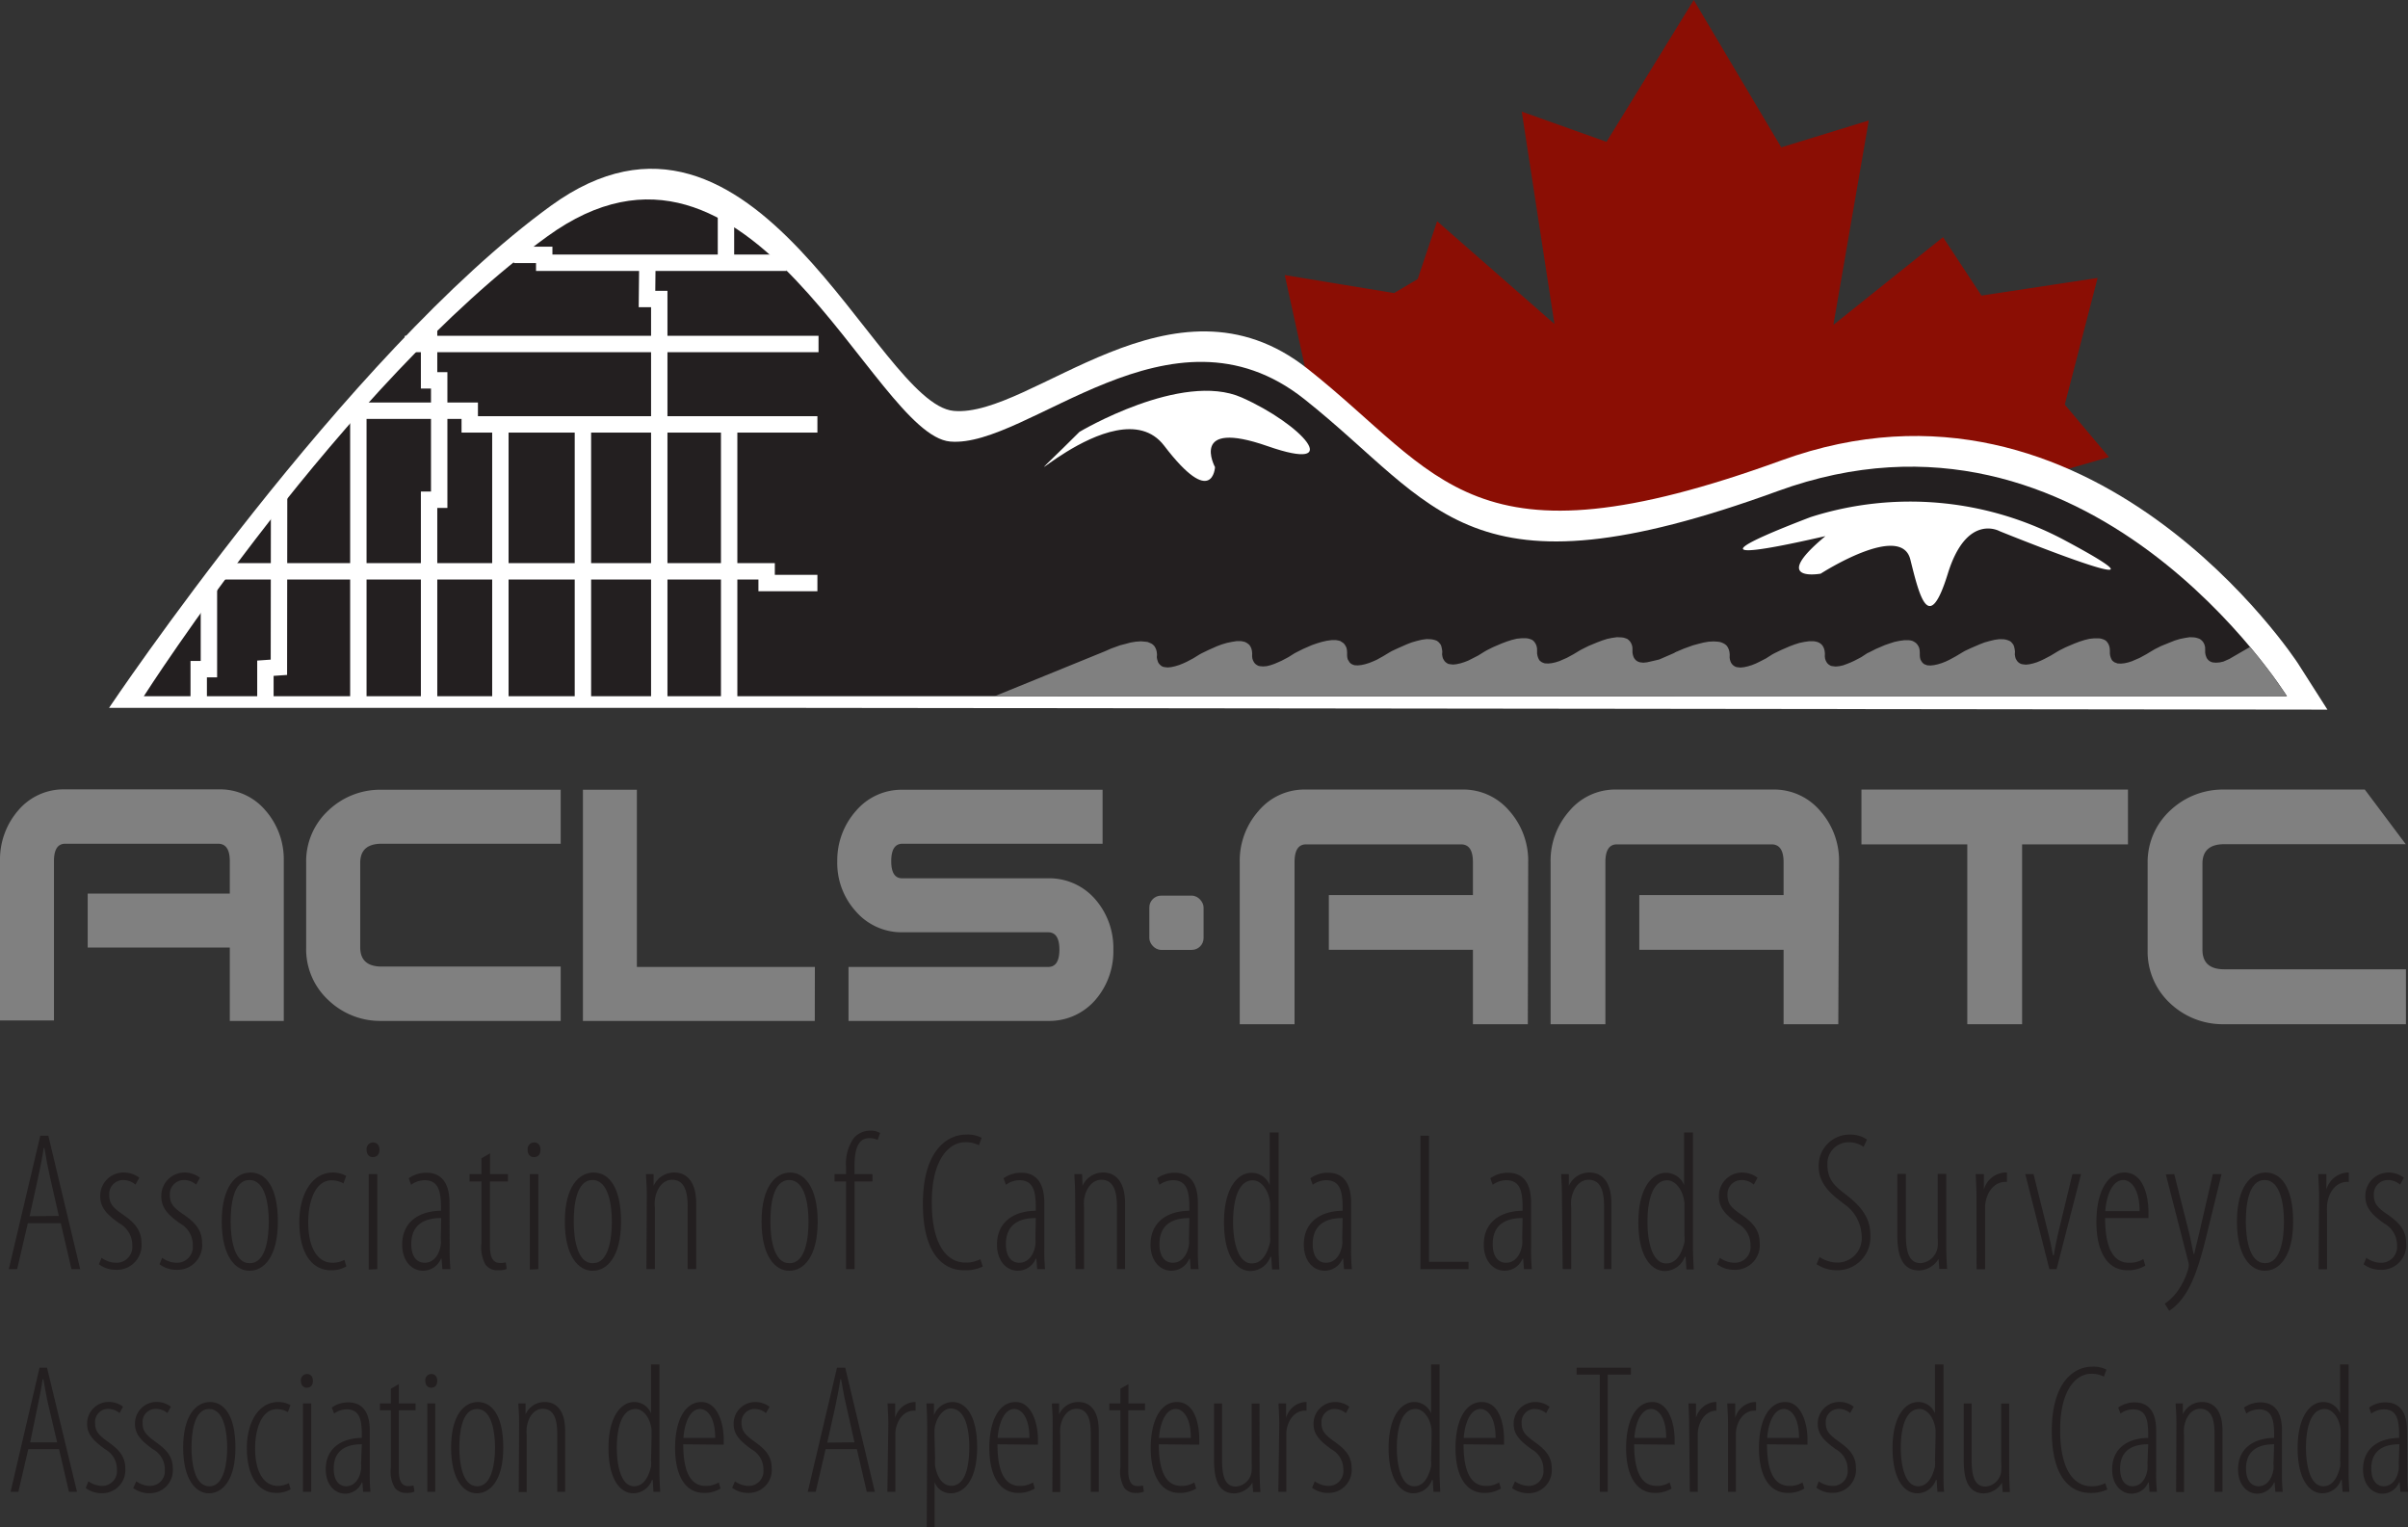 <svg xmlns="http://www.w3.org/2000/svg" viewBox="0 0 257.03 162.97"><rect x="0" y="0" width="257.03" height="162.97" fill="#333333" stroke="none"/><defs><style>.cls-1{fill:#8b0e04;stroke:#8b0e04;stroke-width:1.54px;}.cls-2{fill:#fff;}.cls-3{fill:#231f20;}.cls-4{fill:none;stroke:#fff;stroke-width:1.75px;}.cls-5{fill:gray;}</style></defs><title>logo-acls</title><g id="Layer_1" data-name="Layer 1"><path class="cls-1" d="M231.56,46.64l9,15.15,8.72-2.68-3.91,22.58L258,71.59l3.91,5.94,11.73-1.78-3.31,12.77,4.21,5S234.41,105.16,230,105.72c-6,.76-27-8.37-27-8.37l-11.09-8.24-3-13.66,10.83,1.78,3-1.78,1.8-5.35,13.24,11.59-3.61-23.47,8.42,3Z" transform="translate(-50.78 -45.15)"/><path class="cls-2" d="M62.42,120.69H134.3l164.91.19-3.15-4.94s-21.93-33.73-55.15-21.65-36.24,1.51-50.59-9.81S160.88,89.76,152.58,89s-21.14-37.75-43-21.89S62.42,120.69,62.42,120.69Z" transform="translate(-50.78 -45.15)"/><path class="cls-3" d="M66.13,119.45H294.89s-21.14-34-54.36-21.89S204.29,99.07,190,87.74,160.5,93,152.2,92.27s-21.14-37.75-43-21.89S66.13,119.45,66.13,119.45Z" transform="translate(-50.78 -45.15)"/><line class="cls-4" x1="77.83" y1="74.97" x2="77.83" y2="45.54"/><line class="cls-4" x1="62.22" y1="75.22" x2="62.22" y2="45.54"/><line class="cls-4" x1="38.25" y1="74.97" x2="38.25" y2="43.83"/><line class="cls-4" x1="53.41" y1="74.72" x2="53.41" y2="45.54"/><polyline class="cls-4" points="70.37 74.85 70.37 31.91 69.06 31.91 69.1 28.08"/><polyline class="cls-4" points="45.8 74.85 45.8 53.33 46.88 53.33 46.88 40.59 45.8 40.59 45.8 34.35"/><polyline class="cls-4" points="28.33 75.22 28.33 71.31 29.77 71.21 29.79 52.6"/><polyline class="cls-4" points="21.21 75.35 21.21 71.41 22.3 71.41 22.3 62.78"/><polyline class="cls-4" points="87.25 45.29 50.14 45.29 50.14 43.83 36.96 43.83"/><polyline class="cls-4" points="87.25 62.22 81.83 62.22 81.83 60.97 23.34 60.97"/><line class="cls-4" x1="87.37" y1="36.71" x2="43.21" y2="36.71"/><polyline class="cls-4" points="83.96 28.04 58.09 28.04 58.09 27.2 54.84 27.2"/><line class="cls-4" x1="77.49" y1="27.83" x2="77.49" y2="22.22"/><path class="cls-5" d="M81.07,154.1H75.31v-7.83H60.14v-5.76H75.31v-3.46c0-1.24-.42-1.86-1.25-1.86H57.74q-1.2,0-1.2,1.86v17H50.78V137a8,8,0,0,1,1.94-5.36,6.33,6.33,0,0,1,5-2.25H74.06a6.36,6.36,0,0,1,5.06,2.25A7.92,7.92,0,0,1,81.07,137Z" transform="translate(-50.78 -45.15)"/><path class="cls-5" d="M110.63,154.1H91.53a8,8,0,0,1-5.71-2.23,7.38,7.38,0,0,1-2.36-5.58v-9.06a7.38,7.38,0,0,1,2.36-5.58,8,8,0,0,1,5.71-2.22h19.1v5.76H91.53c-1.54,0-2.3.68-2.3,2.05v9c0,1.37.76,2.06,2.3,2.06h19.1Z" transform="translate(-50.78 -45.15)"/><path class="cls-5" d="M137.75,154.1H113V129.43h5.76v18.91h19Z" transform="translate(-50.78 -45.15)"/><path class="cls-5" d="M169.62,146.49a7.92,7.92,0,0,1-1.87,5.31,6.5,6.5,0,0,1-5.09,2.3H141.35v-5.76h21.31c.8,0,1.2-.62,1.2-1.85s-.4-1.85-1.2-1.85H147.15a6.48,6.48,0,0,1-5.08-2.3,7.67,7.67,0,0,1-1.92-5.29,7.93,7.93,0,0,1,2-5.37,6.38,6.38,0,0,1,5-2.25h21.32v5.76H147.11q-1.2,0-1.2,1.86t1.2,1.83h15.54a6.48,6.48,0,0,1,5.09,2.3A7.91,7.91,0,0,1,169.62,146.49Z" transform="translate(-50.78 -45.15)"/><path class="cls-5" d="M213.86,154.45H208v-7.94H192.62v-5.84H208v-3.51c0-1.27-.42-1.9-1.26-1.9H190.18c-.81,0-1.22.63-1.22,1.89v17.3h-5.85V137.14a8,8,0,0,1,2-5.44,6.39,6.39,0,0,1,5.09-2.29h16.57a6.44,6.44,0,0,1,5.13,2.29,8,8,0,0,1,2,5.44Z" transform="translate(-50.78 -45.15)"/><path class="cls-5" d="M247,154.45h-5.84v-7.94h-15.4v-5.84h15.4v-3.51c0-1.27-.43-1.9-1.27-1.9H223.36c-.81,0-1.22.63-1.22,1.89v17.3h-5.85V137.14a8,8,0,0,1,2-5.44,6.39,6.39,0,0,1,5.09-2.29h16.56a6.45,6.45,0,0,1,5.14,2.29,8,8,0,0,1,2,5.44Z" transform="translate(-50.78 -45.15)"/><path class="cls-5" d="M277.92,135.26h-11.3v19.19h-5.85V135.26h-11.3v-5.85h28.45Z" transform="translate(-50.78 -45.15)"/><path class="cls-5" d="M307.59,154.45H288.2a8.17,8.17,0,0,1-5.8-2.25,7.51,7.51,0,0,1-2.38-5.67v-9.19a7.49,7.49,0,0,1,2.38-5.67,8.18,8.18,0,0,1,5.8-2.26l15,0,4.37,5.83H288.2c-1.56,0-2.33.7-2.33,2.08v9.18c0,1.39.77,2.09,2.33,2.09h19.39Z" transform="translate(-50.78 -45.15)"/><path class="cls-2" d="M166,91.24s10.91-6.51,17.32-3.67,11.18,8.13,2.76,5.19S180.47,95,180.47,95s-.23,4.52-5.43-2.29S155.43,101.79,166,91.24Z" transform="translate(-50.78 -45.15)"/><path class="cls-2" d="M244.05,100.33a35,35,0,0,1,27.18,2.51c14.1,7.55-7-1-7-1s-3.52-2-5.54,4.53-3,2.51-4-1.51-9.57,1.51-9.57,1.51-5.53,1,.5-4C245.56,102.34,226.94,106.87,244.05,100.33Z" transform="translate(-50.78 -45.15)"/><rect class="cls-5" x="122.68" y="95.58" width="5.79" height="5.79" rx="1.26"/><polygon class="cls-5" points="106.16 74.3 117.92 69.51 118.6 69.21 119.57 68.86 120.12 68.72 120.67 68.57 121.22 68.48 121.78 68.44 122.25 68.48 122.49 68.51 122.69 68.59 122.9 68.68 123.06 68.79 123.21 68.94 123.32 69.12 123.41 69.32 123.47 69.56 123.5 69.84 123.48 70.15 123.52 70.37 123.58 70.57 123.65 70.74 123.76 70.88 123.87 70.99 124 71.09 124.15 71.16 124.29 71.19 124.64 71.23 125.03 71.19 125.43 71.1 125.86 70.97 126.26 70.81 126.66 70.63 127.36 70.26 128.04 69.84 128.28 69.71 128.96 69.38 129.88 68.97 130.41 68.77 130.95 68.61 131.48 68.5 131.99 68.42 132.47 68.42 132.69 68.46 132.89 68.51 133.08 68.61 133.24 68.72 133.37 68.84 133.48 69.01 133.57 69.21 133.63 69.45 133.66 69.73 133.65 70.04 133.68 70.28 133.74 70.46 133.83 70.64 133.92 70.77 134.03 70.88 134.16 70.97 134.31 71.05 134.47 71.09 134.82 71.12 135.21 71.09 135.61 70.99 136.02 70.85 136.42 70.68 136.82 70.5 137.52 70.13 138.19 69.71 138.44 69.58 139.1 69.25 140.04 68.84 140.56 68.66 141.09 68.5 141.62 68.38 142.13 68.31 142.61 68.31 142.83 68.35 143.04 68.4 143.2 68.5 143.37 68.61 143.51 68.75 143.62 68.92 143.72 69.12 143.77 69.36 143.79 69.63 143.79 69.95 143.81 70.17 143.86 70.37 143.96 70.53 144.05 70.68 144.16 70.79 144.29 70.88 144.43 70.94 144.58 70.99 144.93 71.01 145.31 70.97 145.72 70.88 146.14 70.75 146.54 70.59 146.95 70.41 147.65 70.02 148.33 69.61 148.58 69.47 149.25 69.16 150.18 68.75 150.7 68.55 151.23 68.4 151.76 68.27 152.28 68.2 152.76 68.22 152.98 68.26 153.18 68.31 153.36 68.38 153.53 68.5 153.66 68.64 153.79 68.81 153.86 69.01 153.91 69.25 153.95 69.52 153.93 69.84 153.97 70.08 154.02 70.26 154.12 70.44 154.21 70.57 154.32 70.68 154.45 70.77 154.59 70.85 154.76 70.88 155.11 70.92 155.47 70.88 155.88 70.79 156.3 70.66 156.71 70.5 157.09 70.31 157.79 69.95 158.45 69.54 158.71 69.39 159.37 69.06 160.31 68.66 160.84 68.46 161.37 68.29 161.91 68.16 162.42 68.11 162.9 68.11 163.12 68.14 163.32 68.2 163.51 68.27 163.67 68.38 163.8 68.53 163.91 68.7 164 68.9 164.06 69.16 164.07 69.43 164.07 69.74 164.11 69.97 164.17 70.17 164.24 70.33 164.33 70.48 164.46 70.59 164.59 70.68 164.74 70.74 164.88 70.79 165.25 70.81 165.64 70.77 166.04 70.68 166.45 70.55 167.25 70.2 167.95 69.82 168.63 69.41 168.89 69.27 169.55 68.94 170.49 68.55 171.02 68.35 171.55 68.18 172.09 68.07 172.6 68 173.08 68.02 173.3 68.05 173.5 68.11 173.69 68.18 173.83 68.29 173.98 68.44 174.09 68.61 174.18 68.81 174.24 69.05 174.25 69.32 174.25 69.63 174.29 69.87 174.35 70.06 174.42 70.22 174.53 70.37 174.64 70.48 174.77 70.57 174.92 70.64 175.06 70.68 175.41 70.72 175.8 70.68 176.2 70.59 177.1 70.38 178.97 69.57 178.79 74.28 117.64 74.28 106.16 74.3"/><polygon class="cls-5" points="178.77 69.64 179.05 69.51 179.73 69.22 180.7 68.87 181.25 68.72 181.8 68.58 182.36 68.48 182.91 68.45 183.38 68.48 183.62 68.52 183.82 68.59 184.03 68.69 184.19 68.8 184.34 68.94 184.45 69.13 184.54 69.33 184.6 69.57 184.63 69.84 184.62 70.16 184.65 70.38 184.71 70.58 184.78 70.74 184.89 70.89 185 71 185.13 71.09 185.28 71.17 185.42 71.2 185.77 71.24 186.16 71.2 186.56 71.11 186.99 70.98 187.39 70.82 187.79 70.63 188.49 70.27 189.17 69.84 189.41 69.71 190.09 69.38 191.01 68.98 191.54 68.78 192.07 68.61 192.61 68.5 193.12 68.43 193.6 68.43 193.82 68.47 194.02 68.52 194.21 68.61 194.37 68.72 194.5 68.85 194.61 69.02 194.7 69.22 194.76 69.46 194.79 69.73 194.78 70.05 194.81 70.28 194.87 70.47 194.96 70.65 195.05 70.78 195.16 70.89 195.29 70.98 195.44 71.06 195.6 71.09 195.95 71.13 196.34 71.09 196.74 71 197.15 70.85 197.55 70.69 197.96 70.5 198.65 70.14 199.31 69.71 199.57 69.59 200.24 69.25 201.17 68.85 201.69 68.67 202.22 68.5 202.75 68.39 203.27 68.32 203.74 68.32 203.96 68.35 204.17 68.41 204.33 68.5 204.5 68.61 204.64 68.76 204.75 68.92 204.85 69.13 204.9 69.36 204.92 69.64 204.92 69.95 204.94 70.17 204.99 70.38 205.08 70.54 205.18 70.69 205.29 70.8 205.41 70.89 205.56 70.94 205.71 71 206.06 71.02 206.44 70.98 206.85 70.89 207.27 70.76 207.68 70.6 208.08 70.41 208.78 70.03 209.46 69.62 209.72 69.47 210.38 69.16 211.31 68.76 211.83 68.56 212.36 68.41 212.9 68.28 213.41 68.21 213.88 68.22 214.11 68.26 214.31 68.32 214.49 68.39 214.66 68.5 214.79 68.65 214.91 68.81 214.99 69.02 215.04 69.25 215.08 69.53 215.06 69.84 215.1 70.08 215.15 70.27 215.25 70.45 215.34 70.58 215.45 70.69 215.58 70.78 215.72 70.85 215.89 70.89 216.24 70.93 216.61 70.89 217.01 70.8 217.43 70.67 217.84 70.5 218.22 70.32 218.92 69.95 219.58 69.55 219.84 69.4 220.5 69.07 221.44 68.67 221.97 68.47 222.5 68.3 223.04 68.17 223.55 68.12 224.03 68.12 224.25 68.15 224.45 68.21 224.63 68.28 224.8 68.39 224.93 68.54 225.04 68.7 225.13 68.91 225.19 69.16 225.21 69.44 225.21 69.75 225.24 69.97 225.3 70.17 225.37 70.34 225.46 70.49 225.59 70.6 225.72 70.69 225.87 70.74 226.01 70.8 226.38 70.82 226.77 70.78 227.17 70.69 227.57 70.56 228.38 70.21 229.08 69.83 229.76 69.42 230.02 69.27 230.68 68.94 231.62 68.56 232.15 68.35 232.68 68.19 233.22 68.08 233.73 68 234.21 68.02 234.43 68.06 234.63 68.12 234.81 68.19 234.96 68.3 235.11 68.45 235.22 68.61 235.31 68.81 235.37 69.05 235.38 69.33 235.38 69.64 235.42 69.88 235.48 70.06 235.55 70.23 235.66 70.38 235.77 70.49 235.9 70.58 236.04 70.65 236.19 70.69 236.54 70.72 236.93 70.69 237.33 70.6 237.96 70.32 240.17 69.04 241.07 70.13 242.57 72.07 244.11 74.3 239.93 74.29 178.77 74.29 178.77 69.64"/><path class="cls-3" d="M53.75,175.69l-1.14,4.9h-.89l3.36-14.24h.86l3.4,14.24h-.93l-1.14-4.9Zm3.31-.78-.91-4c-.25-1.09-.44-2.11-.63-3.25h-.08c-.17,1.16-.38,2.22-.62,3.28l-.88,4Z" transform="translate(-50.78 -45.15)"/><path class="cls-3" d="M61.62,179.38a2.73,2.73,0,0,0,1.53.53,1.69,1.69,0,0,0,1.75-1.83,2.64,2.64,0,0,0-1.37-2.37c-1.12-.8-2.05-1.56-2.05-2.87A2.48,2.48,0,0,1,64,170.28a2.75,2.75,0,0,1,1.65.55l-.41.74a2,2,0,0,0-1.31-.49,1.49,1.49,0,0,0-1.49,1.57c0,.82.27,1.29,1.3,2s2.14,1.54,2.14,3.12a2.63,2.63,0,0,1-2.73,2.89,3,3,0,0,1-1.81-.59Z" transform="translate(-50.78 -45.15)"/><path class="cls-3" d="M68.09,179.38a2.72,2.72,0,0,0,1.52.53,1.69,1.69,0,0,0,1.75-1.83A2.62,2.62,0,0,0,70,175.71c-1.12-.8-2-1.56-2-2.87a2.48,2.48,0,0,1,2.47-2.56,2.75,2.75,0,0,1,1.65.55l-.4.74a2,2,0,0,0-1.31-.49,1.5,1.5,0,0,0-1.5,1.57c0,.82.27,1.29,1.31,2s2.13,1.54,2.13,3.12a2.63,2.63,0,0,1-2.72,2.89,3,3,0,0,1-1.82-.59Z" transform="translate(-50.78 -45.15)"/><path class="cls-3" d="M77.38,180.76c-1.43,0-2.93-1.5-2.93-5.24s1.5-5.24,3.08-5.24,2.91,1.5,2.91,5.24-1.5,5.24-3,5.24Zm.09-.81c1.71,0,2-2.78,2-4.43s-.31-4.44-2.07-4.44-2,2.79-2,4.44.31,4.43,2,4.43Z" transform="translate(-50.78 -45.15)"/><path class="cls-3" d="M87.75,180.29a3,3,0,0,1-1.65.42c-2,0-3.37-1.79-3.37-5.17,0-2.77,1.24-5.26,3.61-5.26a2.86,2.86,0,0,1,1.39.36l-.29.8a2.59,2.59,0,0,0-1.25-.33c-1.82,0-2.51,2.36-2.51,4.49,0,2.71,1,4.31,2.59,4.31a2.62,2.62,0,0,0,1.27-.31Z" transform="translate(-50.78 -45.15)"/><path class="cls-3" d="M90.56,168.63c-.38,0-.65-.29-.65-.78a.7.7,0,0,1,.67-.78c.47,0,.7.32.7.78s-.23.78-.7.78Zm-.42,12V170.45h.91v10.14Z" transform="translate(-50.78 -45.15)"/><path class="cls-3" d="M98.78,178.31a20.78,20.78,0,0,0,.08,2.28H98l-.09-1.12h-.06a2.09,2.09,0,0,1-1.9,1.29c-1.25,0-2.24-1.06-2.24-2.79,0-2.45,1.84-3.59,4.14-3.61V174c0-1.73-.28-2.9-1.75-2.9a2.47,2.47,0,0,0-1.44.49l-.25-.7a3.25,3.25,0,0,1,1.88-.59c1.37,0,2.47.8,2.47,3.23Zm-.91-3.17c-.78,0-3.19.06-3.19,2.77,0,1.52.74,2,1.42,2,.86,0,1.54-.69,1.73-1.92a3.77,3.77,0,0,0,0-.65Z" transform="translate(-50.78 -45.15)"/><path class="cls-3" d="M103.09,168.23v2.22H105v.78h-1.92v6.91c0,1.41.46,1.79,1.07,1.79a2.53,2.53,0,0,0,.62-.06l.1.7a2.16,2.16,0,0,1-.91.14,1.58,1.58,0,0,1-1.35-.59,3.83,3.83,0,0,1-.44-2.32v-6.57h-1.27v-.78h1.27v-1.69Z" transform="translate(-50.78 -45.15)"/><path class="cls-3" d="M107.75,168.63c-.38,0-.65-.29-.65-.78a.7.7,0,0,1,.68-.78c.46,0,.69.32.69.78s-.23.78-.69.78Zm-.42,12V170.45h.91v10.14Z" transform="translate(-50.78 -45.15)"/><path class="cls-3" d="M114,180.76c-1.43,0-2.93-1.5-2.93-5.24s1.5-5.24,3.08-5.24,2.92,1.5,2.92,5.24-1.5,5.24-3,5.24Zm.09-.81c1.71,0,2-2.78,2-4.43s-.32-4.44-2.07-4.44-2,2.79-2,4.44.32,4.43,2,4.43Z" transform="translate(-50.78 -45.15)"/><path class="cls-3" d="M119.82,172.79c0-1.24-.07-1.62-.09-2.34h.82l0,1.25h0a2.38,2.38,0,0,1,2.24-1.42c1.07,0,2.3.72,2.3,3.3v7h-.91v-6.65c0-1.44-.25-2.88-1.67-2.88-.82,0-1.62.72-1.83,2.12a5,5,0,0,0,0,.88v6.53h-.9Z" transform="translate(-50.78 -45.15)"/><path class="cls-3" d="M135,180.76c-1.44,0-2.93-1.5-2.93-5.24s1.49-5.24,3.08-5.24c1.43,0,2.91,1.5,2.91,5.24s-1.5,5.24-3,5.24Zm.08-.81c1.72,0,2-2.78,2-4.43s-.31-4.44-2.07-4.44-2,2.79-2,4.44.31,4.43,2,4.43Z" transform="translate(-50.78 -45.15)"/><path class="cls-3" d="M141.09,180.59v-9.36h-1.23v-.78h1.23v-.76a4.77,4.77,0,0,1,.8-3.06,2.32,2.32,0,0,1,1.77-.82,2,2,0,0,1,1.06.25l-.26.74a2,2,0,0,0-.9-.19c-1.33,0-1.57,1.5-1.57,3.08v.76h1.92v.78H142v9.36Z" transform="translate(-50.78 -45.15)"/><path class="cls-3" d="M155.68,180.31a4.17,4.17,0,0,1-2,.4c-2.23,0-4.39-1.77-4.39-7.09,0-5.77,2.66-7.39,4.61-7.39a3.29,3.29,0,0,1,1.66.34l-.29.8a3,3,0,0,0-1.52-.32c-1.48,0-3.51,1.56-3.51,6.4s1.8,6.44,3.59,6.44a3.33,3.33,0,0,0,1.59-.36Z" transform="translate(-50.78 -45.15)"/><path class="cls-3" d="M162.25,178.31a20.78,20.78,0,0,0,.08,2.28h-.84l-.09-1.12h-.06a2.08,2.08,0,0,1-1.9,1.29c-1.25,0-2.24-1.06-2.24-2.79,0-2.45,1.84-3.59,4.14-3.61V174c0-1.73-.27-2.9-1.75-2.9a2.47,2.47,0,0,0-1.44.49l-.25-.7a3.25,3.25,0,0,1,1.88-.59c1.37,0,2.47.8,2.47,3.23Zm-.91-3.17c-.78,0-3.19.06-3.19,2.77,0,1.52.74,2,1.42,2,.86,0,1.54-.69,1.73-1.92a3.77,3.77,0,0,0,0-.65Z" transform="translate(-50.78 -45.15)"/><path class="cls-3" d="M165.54,172.79c0-1.24-.06-1.62-.08-2.34h.82l.05,1.25h0a2.38,2.38,0,0,1,2.24-1.42c1.07,0,2.3.72,2.3,3.3v7H170v-6.65c0-1.44-.25-2.88-1.67-2.88-.82,0-1.62.72-1.84,2.12a6.19,6.19,0,0,0,0,.88v6.53h-.91Z" transform="translate(-50.78 -45.15)"/><path class="cls-3" d="M178.64,178.31a20.78,20.78,0,0,0,.08,2.28h-.84l-.09-1.12h-.06a2.08,2.08,0,0,1-1.9,1.29c-1.25,0-2.24-1.06-2.24-2.79,0-2.45,1.84-3.59,4.14-3.61V174c0-1.73-.27-2.9-1.75-2.9a2.47,2.47,0,0,0-1.44.49l-.25-.7a3.25,3.25,0,0,1,1.88-.59c1.37,0,2.47.8,2.47,3.23Zm-.91-3.17c-.78,0-3.19.06-3.19,2.77,0,1.52.74,2,1.42,2,.86,0,1.54-.69,1.73-1.92a3.77,3.77,0,0,0,0-.65Z" transform="translate(-50.78 -45.15)"/><path class="cls-3" d="M187.26,166v12.55c0,.51.06,1.69.08,2.07h-.78l-.09-1.35h-.08a2.31,2.31,0,0,1-2.13,1.52c-1.44,0-2.83-1.52-2.83-5.2s1.48-5.28,2.93-5.28a2.08,2.08,0,0,1,1.95,1.31h0V166Zm-.91,8.3c0-.23,0-.48,0-.71-.09-1.33-.91-2.48-1.84-2.48-1.58,0-2.11,2.18-2.11,4.44s.57,4.43,2,4.43c.59,0,1.48-.31,1.95-2.26a3.88,3.88,0,0,0,0-.69Z" transform="translate(-50.78 -45.15)"/><path class="cls-3" d="M195,178.31a20.78,20.78,0,0,0,.08,2.28h-.84l-.09-1.12h-.06a2.09,2.09,0,0,1-1.9,1.29c-1.25,0-2.24-1.06-2.24-2.79,0-2.45,1.84-3.59,4.14-3.61V174c0-1.73-.28-2.9-1.76-2.9a2.47,2.47,0,0,0-1.43.49l-.25-.7a3.22,3.22,0,0,1,1.88-.59c1.37,0,2.47.8,2.47,3.23Zm-.91-3.17c-.78,0-3.19.06-3.19,2.77,0,1.52.74,2,1.41,2,.87,0,1.55-.69,1.74-1.92a3.77,3.77,0,0,0,0-.65Z" transform="translate(-50.78 -45.15)"/><path class="cls-3" d="M202.4,166.35h.91v13.46h4.22v.78H202.4Z" transform="translate(-50.78 -45.15)"/><path class="cls-3" d="M214.21,178.31a20.78,20.78,0,0,0,.08,2.28h-.84l-.09-1.12h-.06a2.08,2.08,0,0,1-1.9,1.29c-1.25,0-2.24-1.06-2.24-2.79,0-2.45,1.84-3.59,4.14-3.61V174c0-1.73-.27-2.9-1.75-2.9a2.47,2.47,0,0,0-1.44.49l-.25-.7a3.25,3.25,0,0,1,1.88-.59c1.37,0,2.47.8,2.47,3.23Zm-.91-3.17c-.78,0-3.19.06-3.19,2.77,0,1.52.74,2,1.42,2,.86,0,1.54-.69,1.73-1.92a3.77,3.77,0,0,0,0-.65Z" transform="translate(-50.78 -45.15)"/><path class="cls-3" d="M217.5,172.79c0-1.24-.06-1.62-.08-2.34h.82l0,1.25h0a2.38,2.38,0,0,1,2.24-1.42c1.07,0,2.3.72,2.3,3.3v7H222v-6.65c0-1.44-.25-2.88-1.67-2.88-.82,0-1.62.72-1.84,2.12a6.19,6.19,0,0,0,0,.88v6.53h-.91Z" transform="translate(-50.78 -45.15)"/><path class="cls-3" d="M231.49,166v12.55c0,.51.06,1.69.08,2.07h-.78l-.09-1.35h-.08a2.31,2.31,0,0,1-2.13,1.52c-1.44,0-2.83-1.52-2.83-5.2s1.48-5.28,2.93-5.28a2.08,2.08,0,0,1,1.95,1.31h0V166Zm-.91,8.3c0-.23,0-.48,0-.71-.09-1.33-.91-2.48-1.84-2.48-1.58,0-2.11,2.18-2.11,4.44s.57,4.43,2,4.43c.59,0,1.48-.31,1.95-2.26a3.88,3.88,0,0,0,0-.69Z" transform="translate(-50.78 -45.15)"/><path class="cls-3" d="M234.36,179.38a2.72,2.72,0,0,0,1.52.53,1.68,1.68,0,0,0,1.75-1.83,2.62,2.62,0,0,0-1.37-2.37c-1.12-.8-2-1.56-2-2.87a2.48,2.48,0,0,1,2.47-2.56,2.75,2.75,0,0,1,1.65.55l-.4.74a2,2,0,0,0-1.31-.49,1.5,1.5,0,0,0-1.5,1.57c0,.82.27,1.29,1.31,2s2.13,1.54,2.13,3.12a2.63,2.63,0,0,1-2.72,2.89,3,3,0,0,1-1.82-.59Z" transform="translate(-50.78 -45.15)"/><path class="cls-3" d="M245,179.3a3.59,3.59,0,0,0,1.85.59,2.61,2.61,0,0,0,2.64-2.91,4.29,4.29,0,0,0-1.9-3.36c-.61-.53-2.68-1.75-2.68-3.93a3.3,3.3,0,0,1,3.32-3.46,3.13,3.13,0,0,1,1.83.53l-.36.78a2.71,2.71,0,0,0-1.62-.49,2.26,2.26,0,0,0-2.24,2.39c0,1.75.93,2.38,2.17,3.35,1.61,1.27,2.41,2.5,2.41,4.12a3.53,3.53,0,0,1-3.55,3.8,3.9,3.9,0,0,1-2.19-.65Z" transform="translate(-50.78 -45.15)"/><path class="cls-3" d="M258.52,178c0,1.14.06,1.92.09,2.56h-.83l-.08-1.06h0a2.53,2.53,0,0,1-2.07,1.23c-1.67,0-2.33-1.35-2.33-3.74v-6.57h.91v6.38c0,1.75.25,3.15,1.58,3.15a2,2,0,0,0,1.82-1.78,7.23,7.23,0,0,0,0-.93v-6.82h.91Z" transform="translate(-50.78 -45.15)"/><path class="cls-3" d="M261.75,172.79c0-.75-.06-1.71-.08-2.34h.87l0,1.65h0a2.49,2.49,0,0,1,2.2-1.82H265v1h-.17c-1.31,0-2.07,1.29-2.16,2.54,0,.29,0,.57,0,.86v5.92h-.91Z" transform="translate(-50.78 -45.15)"/><path class="cls-3" d="M267.84,170.45l1.6,6.42c.15.55.34,1.46.47,2.24H270c.11-.72.3-1.58.44-2.24l1.55-6.42h.92l-2.61,10.14h-.77l-2.57-10.14Z" transform="translate(-50.78 -45.15)"/><path class="cls-3" d="M275.48,175.14c0,4.07,1.42,4.77,2.56,4.77a2.75,2.75,0,0,0,1.52-.4l.21.7a3.45,3.45,0,0,1-1.9.5c-2.22,0-3.32-2.09-3.32-5.15,0-3.21,1.17-5.28,3-5.28,2,0,2.56,2.47,2.56,4.27v.59Zm3.68-.74c0-2.49-1-3.32-1.73-3.32-1.19,0-1.82,1.69-1.93,3.32Z" transform="translate(-50.78 -45.15)"/><path class="cls-3" d="M282.86,170.45l1.56,6.17c.23.91.34,1.64.5,2.34H285c.12-.61.36-1.5.55-2.34l1.43-6.17h.93l-1.39,5.68c-.72,3-1.44,5.72-2.68,7.41a5.74,5.74,0,0,1-1.52,1.5l-.47-.76a5.66,5.66,0,0,0,1.5-1.54,7.9,7.9,0,0,0,.95-2,2,2,0,0,0,.11-.54,1,1,0,0,0-.05-.38l-2.4-9.34Z" transform="translate(-50.78 -45.15)"/><path class="cls-3" d="M292.49,180.76c-1.44,0-2.94-1.5-2.94-5.24s1.5-5.24,3.08-5.24,2.92,1.5,2.92,5.24-1.5,5.24-3,5.24Zm.08-.81c1.71,0,2-2.78,2-4.43s-.32-4.44-2.07-4.44-2,2.79-2,4.44.32,4.43,2.05,4.43Z" transform="translate(-50.78 -45.15)"/><path class="cls-3" d="M298.32,172.79c0-.75-.07-1.71-.09-2.34h.87l0,1.65h0a2.5,2.5,0,0,1,2.2-1.82h.19v1h-.17c-1.31,0-2.07,1.29-2.15,2.54a8.24,8.24,0,0,0,0,.86v5.92h-.9Z" transform="translate(-50.78 -45.15)"/><path class="cls-3" d="M303.36,179.38a2.72,2.72,0,0,0,1.52.53,1.69,1.69,0,0,0,1.76-1.83,2.63,2.63,0,0,0-1.38-2.37c-1.11-.8-2-1.56-2-2.87a2.48,2.48,0,0,1,2.47-2.56,2.69,2.69,0,0,1,1.64.55l-.4.74a2,2,0,0,0-1.31-.49,1.5,1.5,0,0,0-1.5,1.57c0,.82.28,1.29,1.31,2s2.14,1.54,2.14,3.12a2.63,2.63,0,0,1-2.73,2.89,3,3,0,0,1-1.81-.59Z" transform="translate(-50.78 -45.15)"/></g><g id="Layer_2" data-name="Layer 2"><path class="cls-3" d="M53.8,199.79l-1.06,4.56h-.83L55,191.11h.8L59,204.35h-.86l-1.06-4.56Zm3.08-.72L56,195.34c-.24-1-.41-2-.59-3h-.08c-.16,1.08-.35,2.06-.57,3.05L54,199.07Z" transform="translate(-50.78 -45.15)"/><path class="cls-3" d="M60.22,203.23a2.54,2.54,0,0,0,1.41.49A1.57,1.57,0,0,0,63.26,202a2.44,2.44,0,0,0-1.27-2.2c-1-.74-1.91-1.45-1.91-2.67a2.3,2.3,0,0,1,2.3-2.37,2.47,2.47,0,0,1,1.53.51l-.37.68a1.92,1.92,0,0,0-1.22-.45A1.39,1.39,0,0,0,60.93,197c0,.76.25,1.2,1.22,1.9s2,1.43,2,2.91a2.46,2.46,0,0,1-2.53,2.69,2.78,2.78,0,0,1-1.69-.55Z" transform="translate(-50.78 -45.15)"/><path class="cls-3" d="M65.33,203.23a2.51,2.51,0,0,0,1.41.49A1.57,1.57,0,0,0,68.37,202a2.43,2.43,0,0,0-1.28-2.2c-1-.74-1.9-1.45-1.9-2.67a2.3,2.3,0,0,1,2.3-2.37,2.52,2.52,0,0,1,1.53.51l-.37.68a1.94,1.94,0,0,0-1.22-.45A1.39,1.39,0,0,0,66,197c0,.76.26,1.2,1.22,1.9s2,1.43,2,2.91a2.45,2.45,0,0,1-2.53,2.69,2.8,2.8,0,0,1-1.69-.55Z" transform="translate(-50.78 -45.15)"/><path class="cls-3" d="M73.06,204.51c-1.33,0-2.73-1.4-2.73-4.87s1.4-4.87,2.87-4.87,2.71,1.39,2.71,4.87-1.39,4.87-2.83,4.87Zm.08-.75c1.59,0,1.89-2.59,1.89-4.12s-.3-4.13-1.93-4.13-1.88,2.6-1.88,4.13.29,4.12,1.9,4.12Z" transform="translate(-50.78 -45.15)"/><path class="cls-3" d="M81.8,204.08a2.92,2.92,0,0,1-1.53.39c-1.85,0-3.14-1.67-3.14-4.81,0-2.58,1.16-4.89,3.36-4.89a2.57,2.57,0,0,1,1.29.33l-.27.75a2.27,2.27,0,0,0-1.16-.32c-1.69,0-2.34,2.2-2.34,4.19,0,2.51.93,4,2.42,4a2.54,2.54,0,0,0,1.18-.29Z" transform="translate(-50.78 -45.15)"/><path class="cls-3" d="M83.51,193.24c-.35,0-.61-.28-.61-.73a.66.66,0,0,1,.63-.73c.43,0,.65.3.65.73s-.22.73-.65.73Zm-.39,11.11v-9.43H84v9.43Z" transform="translate(-50.78 -45.15)"/><path class="cls-3" d="M90.25,202.23a20.46,20.46,0,0,0,.07,2.12h-.78l-.08-1H89.4a1.93,1.93,0,0,1-1.77,1.2c-1.15,0-2.08-1-2.08-2.59,0-2.28,1.71-3.34,3.85-3.36v-.36c0-1.61-.25-2.69-1.63-2.69a2.34,2.34,0,0,0-1.33.45l-.24-.64a2.93,2.93,0,0,1,1.75-.55c1.27,0,2.3.74,2.3,3Zm-.85-2.95c-.73,0-3,.06-3,2.58,0,1.41.68,1.9,1.31,1.9.81,0,1.44-.65,1.61-1.79a3.23,3.23,0,0,0,0-.6Z" transform="translate(-50.78 -45.15)"/><path class="cls-3" d="M93.35,192.86v2.06h1.79v.73H93.35v6.42c0,1.32.43,1.67,1,1.67a2.16,2.16,0,0,0,.57-.06l.1.65a1.92,1.92,0,0,1-.85.14,1.48,1.48,0,0,1-1.25-.55,3.46,3.46,0,0,1-.42-2.16v-6.11H91.33v-.73H92.5v-1.57Z" transform="translate(-50.78 -45.15)"/><path class="cls-3" d="M96.78,193.24c-.35,0-.6-.28-.6-.73a.65.65,0,0,1,.62-.73c.44,0,.65.3.65.73s-.21.73-.65.73Zm-.39,11.11v-9.43h.85v9.43Z" transform="translate(-50.78 -45.15)"/><path class="cls-3" d="M101.65,204.51c-1.33,0-2.72-1.4-2.72-4.87s1.39-4.87,2.86-4.87,2.71,1.39,2.71,4.87-1.39,4.87-2.83,4.87Zm.08-.75c1.59,0,1.89-2.59,1.89-4.12s-.3-4.13-1.93-4.13-1.88,2.6-1.88,4.13.29,4.12,1.9,4.12Z" transform="translate(-50.78 -45.15)"/><path class="cls-3" d="M106.19,197.1c0-1.15-.06-1.51-.08-2.18h.77l0,1.16h0a2.22,2.22,0,0,1,2.08-1.31c1,0,2.14.66,2.14,3.06v6.52h-.84v-6.18c0-1.34-.24-2.68-1.56-2.68-.76,0-1.51.67-1.7,2a5.36,5.36,0,0,0,0,.82v6.07h-.85Z" transform="translate(-50.78 -45.15)"/><path class="cls-3" d="M121.17,190.76v11.67c0,.47.06,1.57.08,1.92h-.72l-.08-1.26h-.08a2.14,2.14,0,0,1-2,1.42c-1.34,0-2.64-1.42-2.64-4.83s1.38-4.91,2.73-4.91a1.92,1.92,0,0,1,1.81,1.21h0v-5.22Zm-.84,7.72c0-.22,0-.45,0-.67-.08-1.24-.84-2.3-1.71-2.3-1.47,0-2,2-2,4.13s.53,4.12,1.84,4.12c.55,0,1.38-.29,1.81-2.1a3.44,3.44,0,0,0,0-.65Z" transform="translate(-50.78 -45.15)"/><path class="cls-3" d="M123.71,199.28c0,3.79,1.31,4.44,2.37,4.44a2.53,2.53,0,0,0,1.42-.37l.19.65a3.26,3.26,0,0,1-1.76.47c-2.07,0-3.09-1.95-3.09-4.79,0-3,1.08-4.91,2.81-4.91s2.38,2.29,2.38,4v.55Zm3.41-.68c0-2.32-.92-3.09-1.61-3.09-1.1,0-1.68,1.57-1.78,3.09Z" transform="translate(-50.78 -45.15)"/><path class="cls-3" d="M129.23,203.23a2.51,2.51,0,0,0,1.41.49,1.57,1.57,0,0,0,1.63-1.71,2.45,2.45,0,0,0-1.28-2.2c-1-.74-1.9-1.45-1.9-2.67a2.3,2.3,0,0,1,2.3-2.37,2.52,2.52,0,0,1,1.53.51l-.38.68a1.9,1.9,0,0,0-1.21-.45,1.39,1.39,0,0,0-1.4,1.46c0,.76.26,1.2,1.22,1.9s2,1.43,2,2.91a2.45,2.45,0,0,1-2.53,2.69,2.78,2.78,0,0,1-1.69-.55Z" transform="translate(-50.78 -45.15)"/><path class="cls-3" d="M138.91,199.79l-1.06,4.56H137l3.12-13.24H141l3.16,13.24h-.86l-1.06-4.56Zm3.08-.72-.84-3.73c-.24-1-.42-2-.59-3h-.08c-.16,1.08-.36,2.06-.57,3.05l-.83,3.71Z" transform="translate(-50.78 -45.15)"/><path class="cls-3" d="M145.6,197.1c0-.7-.06-1.59-.08-2.18h.81l0,1.54h0a2.3,2.3,0,0,1,2-1.69h.18v.92h-.16c-1.22,0-1.92,1.2-2,2.36,0,.27,0,.53,0,.8v5.5h-.85Z" transform="translate(-50.78 -45.15)"/><path class="cls-3" d="M149.75,197.83c0-1.65-.06-2.4-.08-2.91h.8l0,1.26h0a2.17,2.17,0,0,1,2-1.41c1.37,0,2.61,1.41,2.61,4.83,0,3.59-1.44,4.91-2.83,4.91a1.8,1.8,0,0,1-1.71-1.2h0v4.81h-.84Zm.84,3a4.9,4.9,0,0,0,0,.76c.35,1.83,1.24,2.12,1.73,2.12,1.47,0,1.92-2,1.92-4.12s-.49-4.13-2-4.13c-.86,0-1.63,1.16-1.71,2.28,0,.26,0,.49,0,.75Z" transform="translate(-50.78 -45.15)"/><path class="cls-3" d="M157.25,199.28c0,3.79,1.31,4.44,2.37,4.44a2.53,2.53,0,0,0,1.42-.37l.19.65a3.26,3.26,0,0,1-1.76.47c-2.06,0-3.09-1.95-3.09-4.79,0-3,1.08-4.91,2.81-4.91s2.38,2.29,2.38,4v.55Zm3.41-.68c0-2.32-.92-3.09-1.61-3.09-1.09,0-1.68,1.57-1.78,3.09Z" transform="translate(-50.78 -45.15)"/><path class="cls-3" d="M163.14,197.1c0-1.15-.06-1.51-.08-2.18h.77l0,1.16h0a2.23,2.23,0,0,1,2.09-1.31c1,0,2.14.66,2.14,3.06v6.52h-.85v-6.18c0-1.34-.23-2.68-1.55-2.68-.76,0-1.51.67-1.71,2a5.36,5.36,0,0,0,0,.82v6.07h-.84Z" transform="translate(-50.78 -45.15)"/><path class="cls-3" d="M171.23,192.86v2.06H173v.73h-1.79v6.42c0,1.32.43,1.67,1,1.67a2.16,2.16,0,0,0,.57-.06l.1.65a1.92,1.92,0,0,1-.85.14,1.48,1.48,0,0,1-1.25-.55,3.48,3.48,0,0,1-.41-2.16v-6.11h-1.18v-.73h1.18v-1.57Z" transform="translate(-50.78 -45.15)"/><path class="cls-3" d="M174.47,199.28c0,3.79,1.32,4.44,2.38,4.44a2.47,2.47,0,0,0,1.41-.37l.2.65a3.32,3.32,0,0,1-1.77.47c-2.06,0-3.08-1.95-3.08-4.79,0-3,1.08-4.91,2.8-4.91,1.87,0,2.38,2.29,2.38,4v.55Zm3.42-.68c0-2.32-.93-3.09-1.61-3.09-1.1,0-1.69,1.57-1.79,3.09Z" transform="translate(-50.78 -45.15)"/><path class="cls-3" d="M185.23,202c0,1.07.06,1.79.08,2.38h-.77l-.08-1h0a2.37,2.37,0,0,1-1.93,1.14c-1.55,0-2.16-1.26-2.16-3.48v-6.11h.85v5.94c0,1.63.23,2.92,1.47,2.92a1.81,1.81,0,0,0,1.69-1.65,6.19,6.19,0,0,0,0-.86v-6.35h.84Z" transform="translate(-50.78 -45.15)"/><path class="cls-3" d="M187.33,197.1c0-.7-.06-1.59-.08-2.18h.81l0,1.54h0a2.3,2.3,0,0,1,2-1.69h.18v.92h-.16c-1.22,0-1.92,1.2-2,2.36,0,.27,0,.53,0,.8v5.5h-.85Z" transform="translate(-50.78 -45.15)"/><path class="cls-3" d="M191.12,203.23a2.58,2.58,0,0,0,1.42.49,1.57,1.57,0,0,0,1.63-1.71,2.45,2.45,0,0,0-1.28-2.2c-1-.74-1.9-1.45-1.9-2.67a2.3,2.3,0,0,1,2.29-2.37,2.47,2.47,0,0,1,1.53.51l-.37.68a1.92,1.92,0,0,0-1.22-.45,1.39,1.39,0,0,0-1.39,1.46c0,.76.25,1.2,1.22,1.9s2,1.43,2,2.91a2.46,2.46,0,0,1-2.53,2.69,2.78,2.78,0,0,1-1.69-.55Z" transform="translate(-50.78 -45.15)"/><path class="cls-3" d="M204.44,190.76v11.67c0,.47.06,1.57.07,1.92h-.72l-.08-1.26h-.08a2.13,2.13,0,0,1-2,1.42c-1.34,0-2.63-1.42-2.63-4.83s1.37-4.91,2.73-4.91a1.92,1.92,0,0,1,1.8,1.21h0v-5.22Zm-.85,7.72c0-.22,0-.45,0-.67-.08-1.24-.84-2.3-1.71-2.3-1.47,0-2,2-2,4.13s.53,4.12,1.85,4.12c.55,0,1.37-.29,1.8-2.1a3.44,3.44,0,0,0,0-.65Z" transform="translate(-50.78 -45.15)"/><path class="cls-3" d="M207,199.28c0,3.79,1.32,4.44,2.38,4.44a2.47,2.47,0,0,0,1.41-.37l.2.65a3.32,3.32,0,0,1-1.77.47c-2.06,0-3.08-1.95-3.08-4.79,0-3,1.08-4.91,2.8-4.91,1.87,0,2.38,2.29,2.38,4v.55Zm3.42-.68c0-2.32-.93-3.09-1.61-3.09-1.1,0-1.69,1.57-1.79,3.09Z" transform="translate(-50.78 -45.15)"/><path class="cls-3" d="M212.49,203.23a2.51,2.51,0,0,0,1.41.49,1.57,1.57,0,0,0,1.63-1.71,2.44,2.44,0,0,0-1.27-2.2c-1-.74-1.91-1.45-1.91-2.67a2.3,2.3,0,0,1,2.3-2.37,2.47,2.47,0,0,1,1.53.51l-.37.68a1.94,1.94,0,0,0-1.22-.45A1.39,1.39,0,0,0,213.2,197c0,.76.25,1.2,1.21,1.9s2,1.43,2,2.91a2.46,2.46,0,0,1-2.54,2.69,2.82,2.82,0,0,1-1.69-.55Z" transform="translate(-50.78 -45.15)"/><path class="cls-3" d="M221.54,191.84h-2.47v-.73h5.79v.73h-2.47v12.51h-.85Z" transform="translate(-50.78 -45.15)"/><path class="cls-3" d="M225.21,199.28c0,3.79,1.32,4.44,2.38,4.44a2.47,2.47,0,0,0,1.41-.37l.2.65a3.29,3.29,0,0,1-1.77.47c-2.06,0-3.08-1.95-3.08-4.79,0-3,1.08-4.91,2.81-4.91s2.37,2.29,2.37,4v.55Zm3.42-.68c0-2.32-.92-3.09-1.61-3.09-1.1,0-1.69,1.57-1.79,3.09Z" transform="translate(-50.78 -45.15)"/><path class="cls-3" d="M231.08,197.1c0-.7-.05-1.59-.07-2.18h.8l0,1.54h0a2.31,2.31,0,0,1,2-1.69h.18v.92H234c-1.21,0-1.92,1.2-2,2.36,0,.27,0,.53,0,.8v5.5h-.85Z" transform="translate(-50.78 -45.15)"/><path class="cls-3" d="M235.23,197.1c0-.7-.06-1.59-.08-2.18H236l0,1.54h0a2.31,2.31,0,0,1,2.05-1.69h.17v.92h-.15c-1.22,0-1.93,1.2-2,2.36,0,.27,0,.53,0,.8v5.5h-.84Z" transform="translate(-50.78 -45.15)"/><path class="cls-3" d="M239.39,199.28c0,3.79,1.32,4.44,2.38,4.44a2.47,2.47,0,0,0,1.41-.37l.2.65a3.29,3.29,0,0,1-1.77.47c-2.06,0-3.08-1.95-3.08-4.79,0-3,1.08-4.91,2.81-4.91s2.37,2.29,2.37,4v.55Zm3.42-.68c0-2.32-.92-3.09-1.61-3.09-1.1,0-1.69,1.57-1.79,3.09Z" transform="translate(-50.78 -45.15)"/><path class="cls-3" d="M244.91,203.23a2.58,2.58,0,0,0,1.42.49A1.57,1.57,0,0,0,248,202a2.45,2.45,0,0,0-1.28-2.2c-1-.74-1.91-1.45-1.91-2.67a2.3,2.3,0,0,1,2.3-2.37,2.47,2.47,0,0,1,1.53.51l-.37.68a1.92,1.92,0,0,0-1.22-.45,1.39,1.39,0,0,0-1.39,1.46c0,.76.25,1.2,1.22,1.9s2,1.43,2,2.91a2.46,2.46,0,0,1-2.53,2.69,2.78,2.78,0,0,1-1.69-.55Z" transform="translate(-50.78 -45.15)"/><path class="cls-3" d="M258.23,190.76v11.67c0,.47,0,1.57.07,1.92h-.72l-.08-1.26h-.08a2.13,2.13,0,0,1-2,1.42c-1.34,0-2.63-1.42-2.63-4.83s1.37-4.91,2.73-4.91a1.92,1.92,0,0,1,1.8,1.21h0v-5.22Zm-.85,7.72c0-.22,0-.45,0-.67-.08-1.24-.84-2.3-1.71-2.3-1.47,0-2,2-2,4.13s.53,4.12,1.85,4.12c.54,0,1.37-.29,1.8-2.1a3.44,3.44,0,0,0,0-.65Z" transform="translate(-50.78 -45.15)"/><path class="cls-3" d="M265.24,202c0,1.07.05,1.79.07,2.38h-.76l-.08-1h0a2.35,2.35,0,0,1-1.92,1.14c-1.55,0-2.16-1.26-2.16-3.48v-6.11h.84v5.94c0,1.63.24,2.92,1.47,2.92a1.81,1.81,0,0,0,1.69-1.65,6.19,6.19,0,0,0,0-.86v-6.35h.85Z" transform="translate(-50.78 -45.15)"/><path class="cls-3" d="M275.72,204.1a4,4,0,0,1-1.84.37c-2.09,0-4.09-1.65-4.09-6.6,0-5.36,2.48-6.87,4.28-6.87a3.06,3.06,0,0,1,1.55.31l-.27.75a2.75,2.75,0,0,0-1.41-.3c-1.38,0-3.26,1.46-3.26,6s1.66,6,3.33,6a3.08,3.08,0,0,0,1.48-.33Z" transform="translate(-50.78 -45.15)"/><path class="cls-3" d="M280.93,202.23a17.92,17.92,0,0,0,.08,2.12h-.79l-.08-1h-.06a1.93,1.93,0,0,1-1.76,1.2c-1.16,0-2.09-1-2.09-2.59,0-2.28,1.71-3.34,3.85-3.36v-.36c0-1.61-.25-2.69-1.63-2.69a2.34,2.34,0,0,0-1.33.45l-.24-.64a3,3,0,0,1,1.75-.55c1.28,0,2.3.74,2.3,3Zm-.85-2.95c-.72,0-3,.06-3,2.58,0,1.41.68,1.9,1.31,1.9.81,0,1.44-.65,1.61-1.79a3.23,3.23,0,0,0,0-.6Z" transform="translate(-50.78 -45.15)"/><path class="cls-3" d="M283.09,197.1c0-1.15-.06-1.51-.08-2.18h.77l0,1.16h0a2.23,2.23,0,0,1,2.09-1.31c1,0,2.14.66,2.14,3.06v6.52h-.85v-6.18c0-1.34-.23-2.68-1.55-2.68-.76,0-1.51.67-1.71,2a5.36,5.36,0,0,0,0,.82v6.07h-.84Z" transform="translate(-50.78 -45.15)"/><path class="cls-3" d="M294.36,202.23a17.92,17.92,0,0,0,.08,2.12h-.79l-.08-1h-.05a2,2,0,0,1-1.77,1.2c-1.16,0-2.08-1-2.08-2.59,0-2.28,1.71-3.34,3.85-3.36v-.36c0-1.61-.26-2.69-1.63-2.69a2.34,2.34,0,0,0-1.34.45l-.24-.64a3,3,0,0,1,1.75-.55c1.28,0,2.3.74,2.3,3Zm-.84-2.95c-.73,0-3,.06-3,2.58,0,1.41.69,1.9,1.32,1.9.8,0,1.43-.65,1.61-1.79a3.23,3.23,0,0,0,0-.6Z" transform="translate(-50.78 -45.15)"/><path class="cls-3" d="M301.47,190.76v11.67c0,.47.06,1.57.08,1.92h-.73l-.08-1.26h-.08a2.13,2.13,0,0,1-2,1.42c-1.34,0-2.63-1.42-2.63-4.83s1.37-4.91,2.73-4.91a1.91,1.91,0,0,1,1.8,1.21h0v-5.22Zm-.85,7.72c0-.22,0-.45,0-.67-.07-1.24-.84-2.3-1.7-2.3-1.48,0-2,2-2,4.13s.53,4.12,1.85,4.12c.55,0,1.37-.29,1.8-2.1a3.44,3.44,0,0,0,0-.65Z" transform="translate(-50.78 -45.15)"/><path class="cls-3" d="M307.73,202.23a17.92,17.92,0,0,0,.08,2.12H307l-.08-1h-.06a1.93,1.93,0,0,1-1.77,1.2c-1.16,0-2.08-1-2.08-2.59,0-2.28,1.71-3.34,3.85-3.36v-.36c0-1.61-.26-2.69-1.63-2.69a2.39,2.39,0,0,0-1.34.45l-.23-.64a2.93,2.93,0,0,1,1.75-.55c1.27,0,2.29.74,2.29,3Zm-.84-2.95c-.73,0-3,.06-3,2.58,0,1.41.69,1.9,1.32,1.9.8,0,1.43-.65,1.61-1.79a3.23,3.23,0,0,0,0-.6Z" transform="translate(-50.78 -45.15)"/></g></svg>